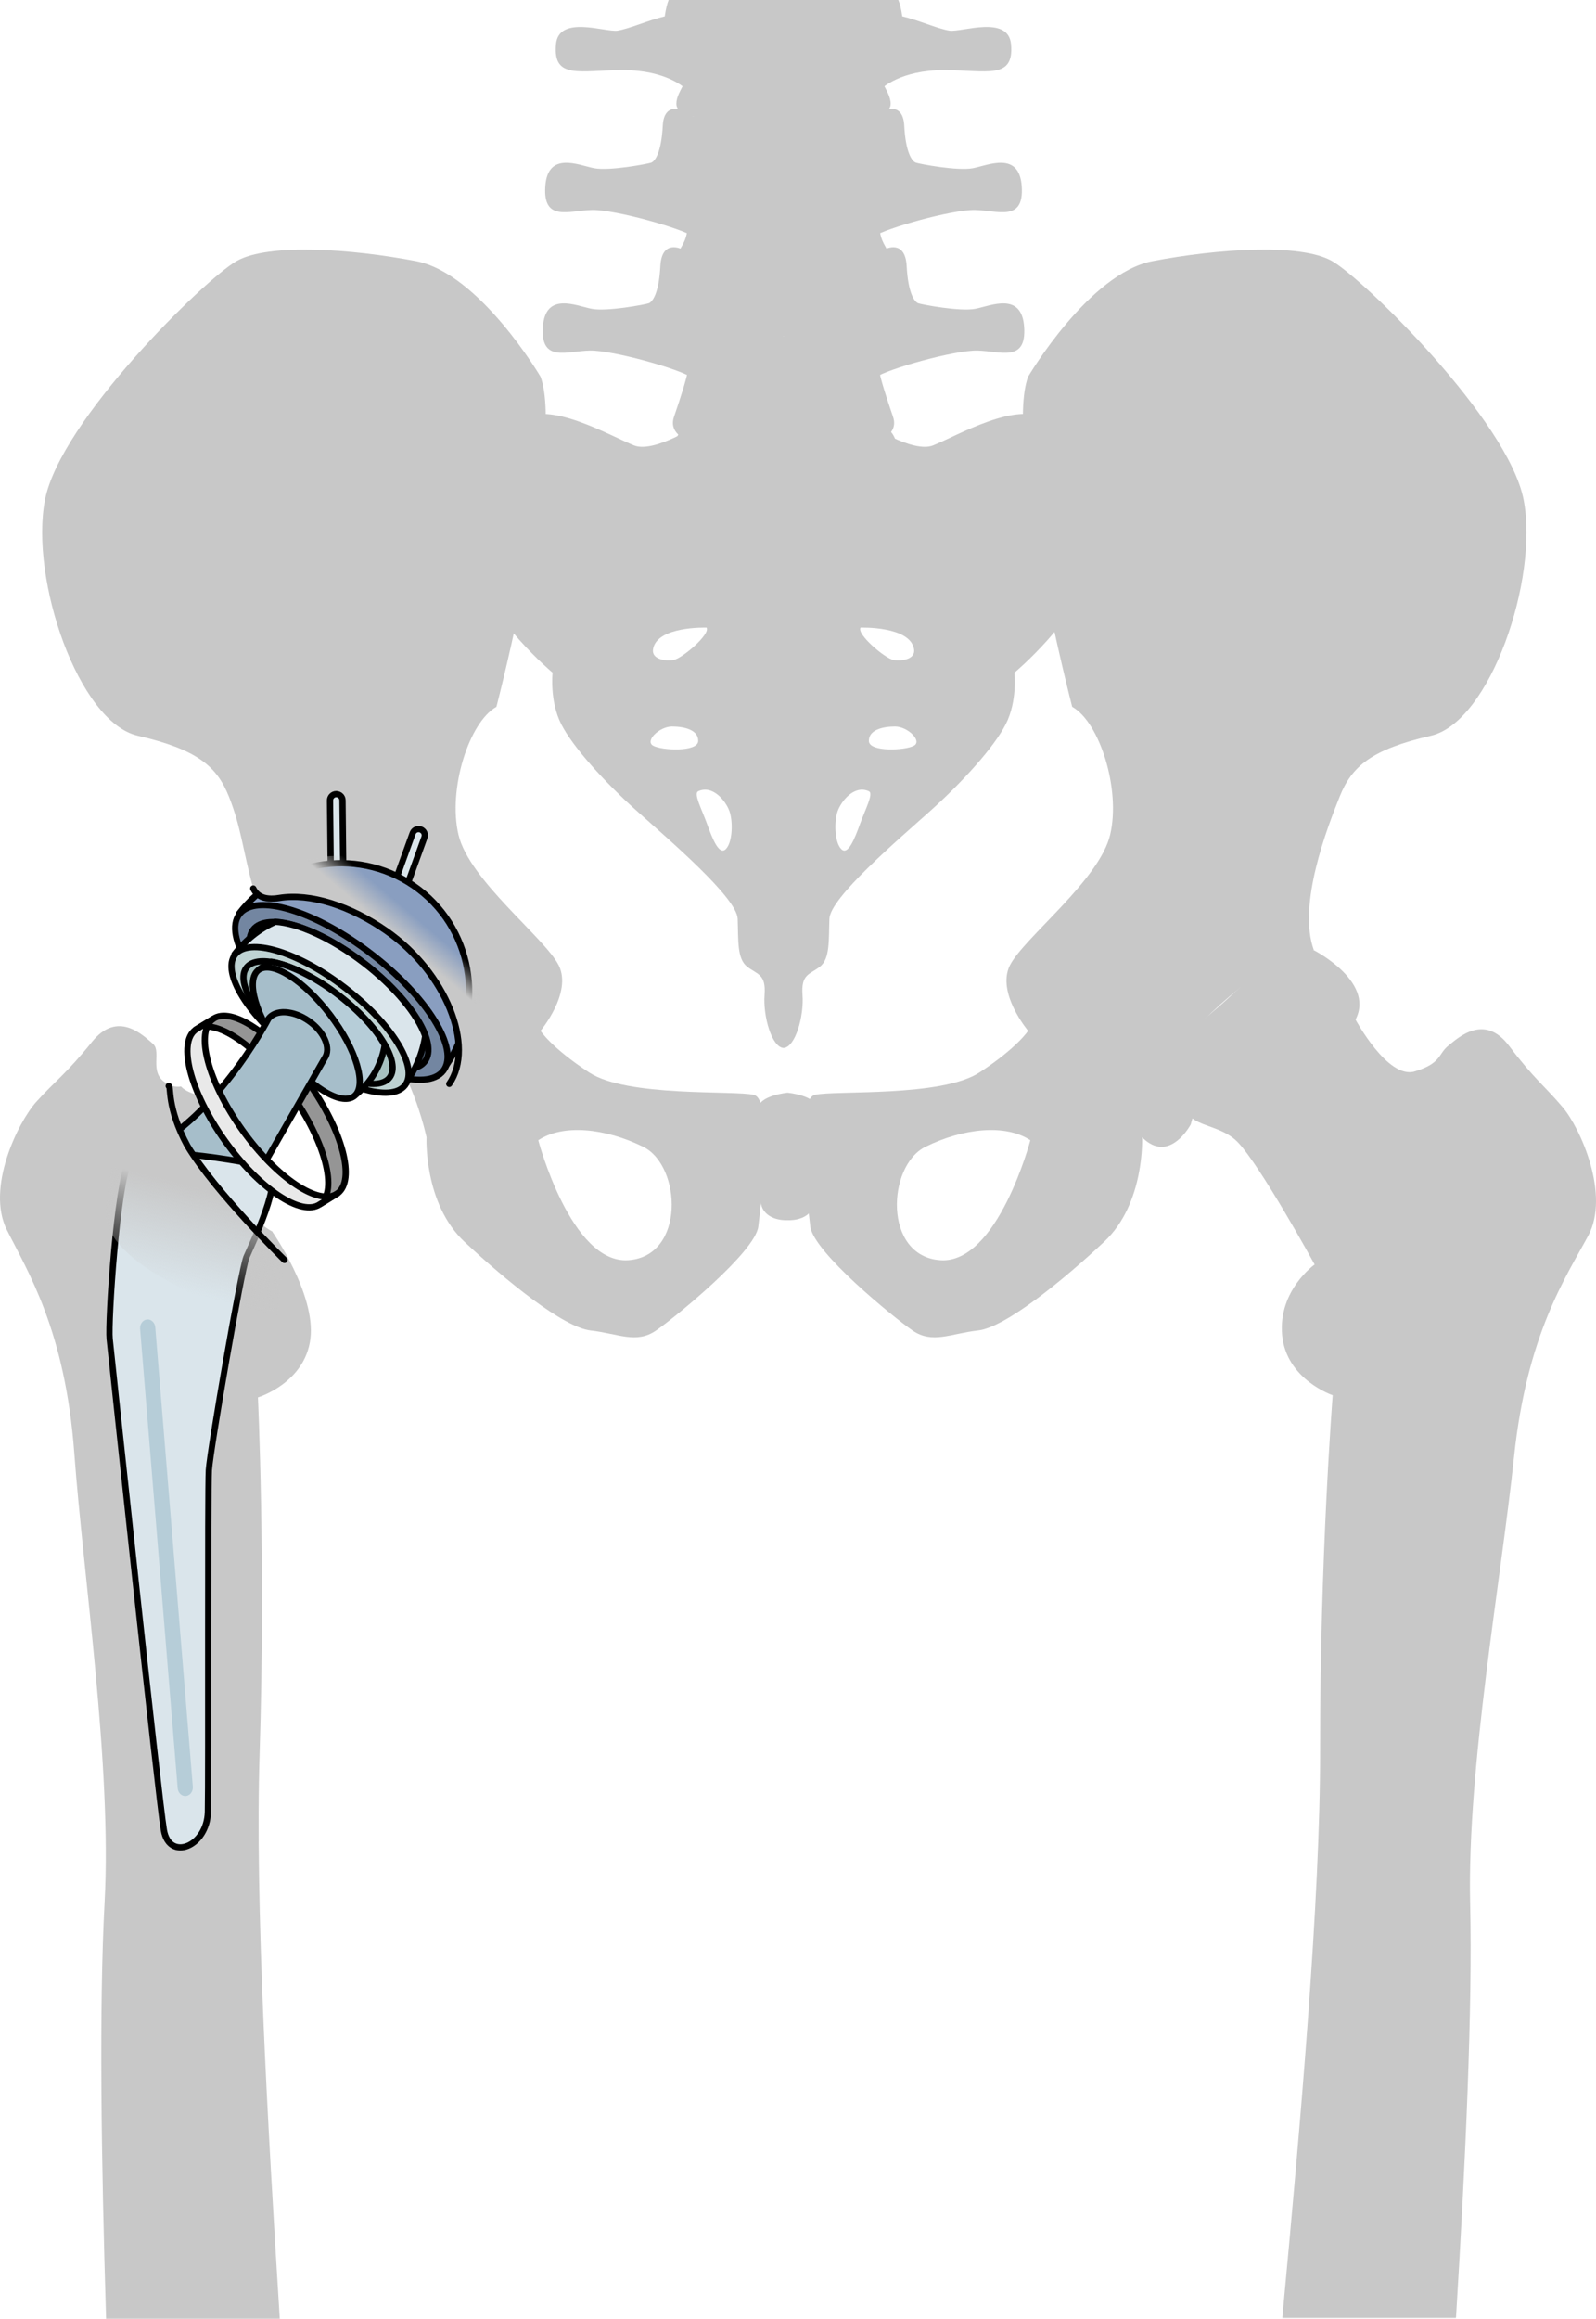 <?xml version="1.0" encoding="utf-8"?>
<!-- Generator: Adobe Illustrator 25.2.1, SVG Export Plug-In . SVG Version: 6.00 Build 0)  -->
<svg version="1.1" id="Camada_1" xmlns="http://www.w3.org/2000/svg" xmlns:xlink="http://www.w3.org/1999/xlink" x="0px" y="0px"
	 width="255.41px" height="370.815px" viewBox="0 0 255.41 370.815" enable-background="new 0 0 255.41 370.815"
	 xml:space="preserve">
<g>
	<g>
		<g>
			<path fill="#C8C8C8" d="M11.894,232.455c1.453,19.708,6.019,49.952,4.844,71.762c-0.9,16.699-0.538,41.123,0.238,66.599h27.797
				c-1.938-31.01-3.984-66.629-3.227-90.354c0.981-30.799-0.27-56.986-0.27-56.986s7.532-2.272,8.4-9.403
				c0.869-7.13-6.077-17.065-6.077-17.065s0.011-0.017,0.021-0.033c-0.633-0.347-1.24-0.739-1.787-1.238
				c-2.287-2.098-4.027-5.014-5.327-7.806c-1.261-2.71-1.744-8.207-2.38-10.777c-0.546-2.208-3.656-1.759-5.159-3.405
				c-0.476,0.07-0.944,0.048-1.399-0.105c-4.274-1.431-1.505-5.358-3.099-6.724c-1.591-1.369-5.637-5.409-9.749-0.302
				c-4.114,5.111-5.928,6.281-8.905,9.583c-2.978,3.3-8.052,13.805-4.724,20.473C4.42,203.336,10.442,212.748,11.894,232.455z"/>
		</g>
		<g>
			<g>
				<g>
					<path fill="#C8C8C8" d="M120.625,175.09c-3.163-0.751-20.259,0.399-26.34-3.583c-6.081-3.98-7.783-6.657-7.783-6.657
						s5.106-6.082,2.918-10.459c-2.188-4.379-14.354-13.624-16.056-20.92c-1.702-7.298,1.702-18.002,6.082-20.436
						c0,0,10.948-42.33,7.056-52.79c0,0-9.73-16.542-19.949-18.487c-10.218-1.948-23.597-2.919-28.704,0
						C32.74,44.675,9.631,67.3,7.197,79.948c-2.433,12.651,5.351,35.519,14.839,37.707c9.486,2.191,12.65,4.865,14.596,9.732
						c1.946,4.865,2.225,8.567,3.895,14.705c4.623-0.731,16.539,18.865,21.162,24.704c4.624,5.837,6.568,15.082,6.568,15.082
						s-0.486,10.566,6.081,16.719c6.569,6.149,15.813,13.689,20.192,14.178c4.379,0.486,7.298,2.189,10.46,0
						c3.161-2.188,15.88-12.574,16.363-16.624C121.839,192.096,123.785,175.842,120.625,175.09z M100.547,201.533
						c-9.167,0.631-14.407-19.185-14.407-19.185c3.93-2.62,10.696-1.964,16.81,1.055
						C109.061,186.424,109.715,200.904,100.547,201.533z"/>
					<g>
						<path fill="#C8C8C8" d="M210.261,151.957c0,0,10.463,5.351,6.325,11.679c-4.135,6.323-10.946,3.405-10.946,3.405
							s-6.567,0.485-9.975,3.163c-3.406,2.675-5.108,9.612-5.108,9.612s-3.406,6.441-7.785,2.062
							c-4.377-4.375,3.26-13.35,10.773-19.616C201.056,155.997,204.422,150.737,210.261,151.957z"/>
						<path fill="#C8C8C8" d="M129.674,196.15c0.484,4.05,13.202,14.436,16.363,16.624c3.164,2.189,6.082,0.486,10.462,0
							c4.379-0.488,13.622-8.027,20.191-14.178c6.568-6.151,6.08-16.719,6.08-16.719s1.946-9.245,6.569-15.082
							c4.624-5.839,16.298-15.569,20.921-14.839c-2.674-7.298,2.189-19.704,4.135-24.569c1.946-4.867,5.109-7.542,14.598-9.733
							c9.488-2.187,17.271-25.054,14.838-37.706c-2.434-12.648-25.543-35.273-30.65-38.191c-5.109-2.919-18.488-1.947-28.707,0
							c-10.216,1.946-19.945,18.487-19.945,18.487c-3.895,10.46,7.054,52.79,7.054,52.79c4.379,2.433,7.786,13.139,6.083,20.435
							c-1.704,7.297-13.867,16.543-16.055,20.92c-2.188,4.379,2.918,10.46,2.918,10.46s-1.705,2.676-7.785,6.657
							c-6.082,3.982-23.176,2.832-26.338,3.583C127.242,175.842,129.187,192.096,129.674,196.15z M148.08,183.403
							c6.111-3.019,12.879-3.675,16.807-1.055c0,0-5.238,19.816-14.406,19.187C141.311,200.904,141.967,186.424,148.08,183.403z"/>
					</g>
					<path fill="#C8C8C8" d="M126.039,195.129c0,0,2.947,0.218,4.015-1.898c1.067-2.116,0.745-13.551,0.745-15.801
						c0-2.248-4.76-2.683-4.76-2.683s-4.763,0.436-4.763,2.683c0,2.25-0.323,13.685,0.745,15.801
						C123.09,195.348,126.039,195.129,126.039,195.129z"/>
				</g>
				<g>
					<g>
						<path fill="#C8C8C8" d="M167.414,67.174c-4.428-3.252-14.305,2.552-18.102,4.061c-3.259,1.294-10.506-3.481-10.506-3.481
							l-13.414-0.118l-13.418,0.118c0,0-7.25,4.775-10.506,3.481c-3.798-1.509-13.669-7.313-18.099-4.061
							c-4.431,3.248-10,15.09-7.47,23.566c2.531,8.474,12.531,16.832,12.531,16.832s-0.506,4.527,1.391,8.244
							c1.9,3.712,6.962,9.288,12.154,13.93c5.188,4.645,15.946,13.816,16.073,17.181c0.128,3.368-0.127,6.387,1.519,7.664
							c1.644,1.276,3.038,1.163,2.784,4.526c-0.251,3.369,1.14,8.36,3.04,8.476c1.898-0.115,3.289-5.107,3.036-8.476
							c-0.253-3.364,1.141-3.25,2.783-4.526c1.646-1.277,1.395-4.296,1.521-7.664c0.125-3.365,10.885-12.538,16.072-17.181
							c5.189-4.643,10.251-10.217,12.148-13.93c1.9-3.717,1.394-8.244,1.394-8.244s10.001-8.358,12.531-16.832
							C177.412,82.263,171.844,70.421,167.414,67.174z M104.507,103.823c0.608-3.732,8.56-3.454,8.56-3.454
							c0.669,1.058-3.942,4.954-5.281,5.18C106.452,105.769,104.248,105.421,104.507,103.823z M104.507,119.243
							c-1.334-0.78,1.033-3.062,3.036-3.062c2.003,0,4.248,0.555,4.189,2.335C111.673,120.301,105.845,120.022,104.507,119.243z
							 M116.165,135.779c-1.093,1.112-2.187-1.726-3.032-4.065c-0.844-2.339-2.178-4.821-1.399-5.179
							c2.309-1.058,4.368,1.503,4.977,3.12C117.318,131.269,117.257,134.665,116.165,135.779z M137.715,100.369
							c0,0,7.952-0.278,8.561,3.454c0.26,1.599-1.941,1.946-3.277,1.726C141.662,105.323,137.049,101.427,137.715,100.369z
							 M137.65,131.714c-0.845,2.339-1.938,5.177-3.029,4.065c-1.094-1.114-1.156-4.51-0.547-6.124
							c0.606-1.617,2.666-4.178,4.975-3.12C139.83,126.893,138.496,129.375,137.65,131.714z M146.275,119.243
							c-1.338,0.779-7.164,1.058-7.225-0.726c-0.062-1.782,2.184-2.336,4.188-2.336S147.609,118.464,146.275,119.243z"/>
						<path fill="#C8C8C8" d="M110.16,17.956c0,0-3.874-2.232-4.096,2.13c-0.223,4.362-1.265,5.726-1.857,5.929
							c-0.595,0.208-6.689,1.364-9.142,0.888c-2.452-0.478-7.433-2.795-7.804,2.93c-0.37,5.725,3.865,3.814,7.508,3.75
							c3.64-0.068,14.342,2.929,16.273,4.294C112.975,39.24,115.585,21.841,110.16,17.956z"/>
						<path fill="#C8C8C8" d="M140.611,17.956c0,0,3.875-2.232,4.097,2.13c0.222,4.362,1.264,5.726,1.858,5.929
							c0.594,0.208,6.689,1.364,9.143,0.888c2.449-0.478,7.43-2.795,7.803,2.93c0.371,5.725-3.863,3.814-7.509,3.75
							c-3.64-0.068-14.341,2.929-16.272,4.294C137.796,39.24,135.189,21.841,140.611,17.956z"/>
						<path fill="#C8C8C8" d="M109.095,39.838c0,0-3.199-1.633-3.42,2.729c-0.222,4.363-1.264,5.724-1.859,5.931
							c-0.593,0.206-6.687,1.363-9.139,0.886c-2.452-0.478-7.431-2.793-7.804,2.933c-0.372,5.723,3.864,3.818,7.505,3.747
							c3.643-0.069,14.342,2.931,16.275,4.296C112.586,61.72,114.521,43.725,109.095,39.838z"/>
						<path fill="#C8C8C8" d="M141.677,39.838c0,0,3.195-1.633,3.42,2.729c0.224,4.363,1.265,5.724,1.856,5.931
							c0.596,0.206,6.689,1.363,9.141,0.886c2.454-0.479,7.436-2.793,7.803,2.933c0.373,5.723-3.861,3.818-7.502,3.747
							c-3.643-0.069-14.345,2.931-16.277,4.296C138.186,61.72,136.253,43.725,141.677,39.838z"/>
						<path fill="#C8C8C8" d="M144.207,22.144c0,3.731-8.274,4.714-18.482,4.714c-10.205,0-18.477-0.983-18.477-4.714
							c0-3.733,8.271-5.123,18.477-5.123C135.932,17.021,144.207,18.411,144.207,22.144z"/>
						<path fill="#C8C8C8" d="M143.4,71.104c0,3.732-7.916,6.759-17.677,6.759c-9.76,0-17.67-3.027-17.67-6.759
							c0-3.732,7.91-6.757,17.67-6.757C135.484,64.346,143.4,67.372,143.4,71.104z"/>
						<path fill="#C8C8C8" d="M140.859,54.903c1.117-1.906,3.483-2.795,2.225-4.84c-4.135-0.747-17.584,3.683-17.697,3.72
							c-0.113-0.037-13.56-4.466-17.699-3.72c-1.257,2.044,1.11,2.934,2.224,4.84c1.116,1.911,0.194,5.183-2.047,11.745
							c-2.226,6.524,17.298,5.578,17.522,5.567c0.223,0.011,19.75,0.957,17.523-5.567C140.669,60.085,139.746,56.814,140.859,54.903
							z"/>
						<path fill="#C8C8C8" d="M144.207,48.271c0,3.731-8.274,5.531-18.482,5.531c-10.205,0-18.477-1.798-18.477-5.531
							c0-3.734,8.271-5.532,18.477-5.532C135.932,42.739,144.207,44.537,144.207,48.271z"/>
						<path fill="#C8C8C8" d="M141.458,28.388c1.338-0.613,3.045-2.52,1.04-3.884c-5.066,1.741-14.168,1.853-16.758,1.846v-0.005
							c0,0-0.127,0.003-0.354,0.005c-0.227-0.002-0.355-0.005-0.355-0.005v0.005c-2.589,0.006-11.691-0.104-16.755-1.846
							c-2.005,1.363-0.296,3.271,1.04,3.884c1.338,0.615,1.189,6.953,0.446,9.543c-0.743,2.589-4.595,5.5,0.148,7.087
							c4.9,1.642,13.63,1.332,15.476,1.248c1.845,0.084,10.574,0.394,15.474-1.248c4.748-1.587,0.893-4.499,0.15-7.087
							C140.265,35.342,140.119,29.003,141.458,28.388z"/>
						<g>
							<path fill="#C8C8C8" d="M109.44,0h-2.433c-0.223,0.547-0.446,1.373-0.63,2.621c-2.406,0.534-5.639,1.978-7.546,2.282
								C96.924,5.208,89.382,2.32,88.97,7.11c-0.492,5.684,3.891,4.104,10.772,4.104c6.881,0,9.867,2.89,9.867,2.89
								S116.605,5.886,109.44,0z"/>
							<path fill="#C8C8C8" d="M151.939,4.903c-1.906-0.303-5.14-1.75-7.543-2.282c-0.185-1.248-0.41-2.074-0.634-2.621h-2.435
								c-7.162,5.886-0.166,14.103-0.166,14.103s2.984-2.889,9.867-2.889c6.881,0,11.266,1.578,10.773-4.105
								C161.39,2.32,153.844,5.208,151.939,4.903z"/>
							<path fill="#C8C8C8" d="M143.119,0h-35.462c0.137,3.211,3.261,2.15,3.261,7.336c0,5.351-2.679,6.987-2.679,9.28
								c0,2.767,7.756,2.837,16.792,2.838h0.709c9.04-0.001,16.795-0.071,16.795-2.838c0-2.293-2.678-3.929-2.678-9.28
								C139.857,2.152,142.98,3.211,143.119,0z"/>
						</g>
					</g>
				</g>
			</g>
		</g>
		<path fill="none" stroke="#000000" stroke-linecap="round" stroke-linejoin="round" stroke-miterlimit="10" d="M65.791,174.128"/>
		<g>
			<path fill="#C8C8C8" d="M198.07,182.646c3.648,3.757,12.312,19.573,12.312,19.573s-5.849,4.138-5.204,11.272
				c0.65,7.137,8.094,9.634,8.094,9.634s-2.052,26.073-2.012,56.81c0.029,23.877-3.154,59.725-6.054,90.764H233
				c1.551-25.346,2.654-49.656,2.266-66.317c-0.501-21.783,4.977-51.797,7.025-71.404c2.056-19.607,8.343-28.806,11.867-35.35
				c3.522-6.549-1.213-17.176-4.082-20.559c-2.867-3.382-4.643-4.605-8.586-9.827c-3.947-5.219-8.104-1.312-9.732,0.001
				c-1.629,1.315-1.058,2.805-5.366,4.1c-4.306,1.299-9.477-8.313-9.477-8.313c-1.751-1.285-4.765,5.495-10.36,3.672
				c-5.6-1.821-13.492,0.23-16.188,7.178C187.67,180.825,194.425,178.888,198.07,182.646z"/>
		</g>
		<g>
			<g>
				<g>
					<path fill="#DAE5EB" stroke="#000000" stroke-linecap="round" stroke-linejoin="round" stroke-miterlimit="10" d="
						M53.997,146.117c-0.547,0-0.994-0.441-1-0.99l-0.184-17.121c-0.006-0.552,0.437-1.005,0.989-1.011
						c0.584,0.017,1.005,0.437,1.011,0.99l0.184,17.12c0.006,0.552-0.437,1.004-0.989,1.011
						C54.004,146.117,54.001,146.117,53.997,146.117z"/>
					<path fill="#DAE5EB" stroke="#000000" stroke-linecap="round" stroke-linejoin="round" stroke-miterlimit="10" d="
						M60.804,150.625c-0.513-0.192-0.777-0.761-0.59-1.277l5.827-16.099c0.188-0.519,0.762-0.788,1.281-0.6
						c0.541,0.22,0.788,0.761,0.6,1.282l-5.827,16.099c-0.188,0.519-0.761,0.788-1.281,0.6
						C60.811,150.627,60.807,150.626,60.804,150.625z"/>
					<path fill="#899EC0" stroke="#000000" stroke-linecap="round" stroke-linejoin="round" stroke-miterlimit="10" d="
						M38.231,146.143c6.884-9.024,19.77-10.779,28.794-3.895c9.024,6.884,10.707,19.879,3.823,28.904L38.231,146.143z"/>
					
						<ellipse transform="matrix(0.609 -0.794 0.794 0.609 -104.545 105.397)" fill="#7386A1" stroke="#000000" stroke-linecap="round" stroke-linejoin="round" stroke-miterlimit="10" cx="54.539" cy="158.647" rx="7.803" ry="20.551"/>
					
						<ellipse transform="matrix(0.609 -0.794 0.794 0.609 -105.097 105.288)" fill="#5D7189" stroke="#000000" stroke-linecap="round" stroke-linejoin="round" stroke-miterlimit="10" cx="54.152" cy="159.152" rx="6.569" ry="17.301"/>
				</g>
				<g>
					<path fill="#DAE5EB" stroke="#000000" stroke-linecap="round" stroke-linejoin="round" stroke-miterlimit="10" d="
						M58.149,153.939c-5.19-3.979-10.545-6.348-14.116-6.525c-2.484,1.134-4.734,2.877-6.506,5.201l27.198,20.853
						c1.797-2.356,2.894-5.037,3.322-7.785C66.876,162.302,63.242,157.843,58.149,153.939z"/>
					
						<ellipse transform="matrix(0.609 -0.794 0.794 0.609 -109.369 104.409)" fill="#BED2D2" stroke="#000000" stroke-linecap="round" stroke-linejoin="round" stroke-miterlimit="10" cx="51.126" cy="163.041" rx="6.507" ry="17.136"/>
					
						<ellipse transform="matrix(0.609 -0.794 0.794 0.609 -109.829 104.318)" fill="#A7C1C0" stroke="#000000" stroke-linecap="round" stroke-linejoin="round" stroke-miterlimit="10" cx="50.803" cy="163.462" rx="5.478" ry="14.427"/>
				</g>
			</g>
			<g>
				<path fill="#B6CDD8" stroke="#000000" stroke-linecap="round" stroke-linejoin="round" stroke-miterlimit="10" d="
					M54.136,159.115c-3.834-2.94-7.775-4.824-10.695-5.318c-0.702,0.351-1.383,0.77-2.03,1.264l15.306,20.175
					c2.697-2.057,4.346-4.998,4.848-8.115C60.152,164.621,57.533,161.72,54.136,159.115z"/>
				
					<ellipse transform="matrix(0.797 -0.604 0.604 0.797 -89.841 63.233)" fill="#A6BECA" stroke="#000000" stroke-linecap="round" stroke-linejoin="round" stroke-miterlimit="10" cx="49.064" cy="165.148" rx="4.808" ry="12.662"/>
			</g>
		</g>
		<g>
			<path fill="#959595" stroke="#000000" stroke-linecap="round" stroke-linejoin="round" stroke-miterlimit="10" d="
				M51.208,192.571c2.926-2.086,0.844-10.024-4.65-17.73c-5.494-7.706-12.32-12.262-15.246-10.176l2.791-1.713
				c2.926-2.086,9.752,2.47,15.246,10.176c5.494,7.706,7.576,15.644,4.65,17.73L51.208,192.571z"/>
			<path fill="#A6BECA" d="M49.412,163.267c-2.489-1.734-5.39-1.873-6.479-0.31c0,0-8.741,16.856-21.064,21.739l16.782,7.769
				l13.298-23.229C53.037,167.674,51.901,165.001,49.412,163.267z"/>
			<path fill="none" stroke="#000000" stroke-linecap="round" stroke-linejoin="round" stroke-miterlimit="10" d="M49.412,163.267
				c-2.489-1.734-5.39-1.873-6.479-0.31c0,0-8.741,16.856-21.064,21.739l16.782,7.769l13.298-23.229
				C53.037,167.674,51.901,165.001,49.412,163.267z"/>
			<g>
				<path fill="#DAE5EB" d="M42.95,187.012c0,0-20.389-4.3-22.308-0.851c-1.919,3.451-3.375,25.23-3.093,27.972
					c0.282,2.744,7.805,73.903,8.675,78.953c0.87,5.047,6.922,2.656,7.047-2.921c0.126-5.578-0.045-51.434,0.15-54.638
					c0.195-3.203,5.178-32.49,6.02-34.501C40.285,199.016,45.515,188.829,42.95,187.012z"/>
				<path fill="#B6CDD8" d="M30.857,285.719c0.062,0.76-0.429,1.433-1.099,1.503l0,0c-0.669,0.07-1.262-0.488-1.324-1.248
					l-6.011-73.461c-0.062-0.76,0.43-1.432,1.099-1.502l0,0c0.669-0.071,1.262,0.488,1.324,1.247L30.857,285.719z"/>
			</g>
			<g>
				<path fill="none" stroke="#000000" stroke-linecap="round" stroke-linejoin="round" stroke-miterlimit="10" d="M42.95,186.594
					c0,0-20.389-4.301-22.308-0.851c-1.919,3.451-3.375,25.648-3.093,28.391c0.282,2.744,7.805,73.485,8.675,78.534
					c0.87,5.048,6.922,2.655,7.047-2.922c0.126-5.578-0.045-51.433,0.15-54.638c0.195-3.204,5.178-32.071,6.02-34.082
					C40.285,199.016,45.515,188.411,42.95,186.594z"/>
			</g>
			<path fill="#E9E9E9" stroke="#000000" stroke-linecap="round" stroke-linejoin="round" stroke-miterlimit="10" d="
				M51.208,192.571c-2.926,2.086-9.752-2.47-15.246-10.176s-7.576-15.644-4.65-17.73l2.791-1.713
				c-2.926,2.086-0.844,10.024,4.65,17.73c5.494,7.706,12.32,12.262,15.246,10.176L51.208,192.571z"/>
		</g>
		<g>
			
				<linearGradient id="SVGID_1_" gradientUnits="userSpaceOnUse" x1="8.443" y1="173.83" x2="4.358" y2="157.602" gradientTransform="matrix(1 0 0 -1 24.945 364.175)">
				<stop  offset="0" style="stop-color:#C8C8C8"/>
				<stop  offset="1" style="stop-color:#C8C8C8;stop-opacity:0"/>
			</linearGradient>
			<path fill="url(#SVGID_1_)" d="M27,173.678c0.424-0.006-0.361,3.365,2.99,9.554c4.488,7.473,15.533,18.259,15.533,18.259
				l-1.25,10.512c0,0-27.948-8.077-27.313-18.289C17.665,183.304,21.806,173.739,27,173.678z"/>
			<path fill="none" stroke="#000000" stroke-linecap="round" stroke-linejoin="round" stroke-miterlimit="10" d="M27,173.678
				c0.424-0.006-0.361,3.365,2.99,9.554c4.488,7.473,15.533,18.259,15.533,18.259"/>
		</g>
		<linearGradient id="SVGID_2_" gradientUnits="userSpaceOnUse" x1="63.109" y1="149.561" x2="65.949" y2="146.205">
			<stop  offset="0" style="stop-color:#C8C8C8"/>
			<stop  offset="1" style="stop-color:#C8C8C8;stop-opacity:0"/>
		</linearGradient>
		<path fill="url(#SVGID_2_)" d="M40.527,142.092c-0.766,0.865,1.549,1.936,4.13,1.517c5.004-0.816,11.392,1.237,17.167,5.258
			c9.544,6.648,14.247,18.474,10.074,24.466c0,0,11.49-15.879-0.516-28.658C59.375,131.893,44.528,137.573,40.527,142.092z"/>
		<path fill="none" stroke="#000000" stroke-linecap="round" stroke-linejoin="round" stroke-miterlimit="10" d="M71.897,173.333
			c4.173-5.992-0.529-17.818-10.074-24.466c-5.775-4.021-12.163-6.074-17.167-5.258c-2.581,0.419-3.614-0.484-4.13-1.517"/>
	</g>
</g>
</svg>
